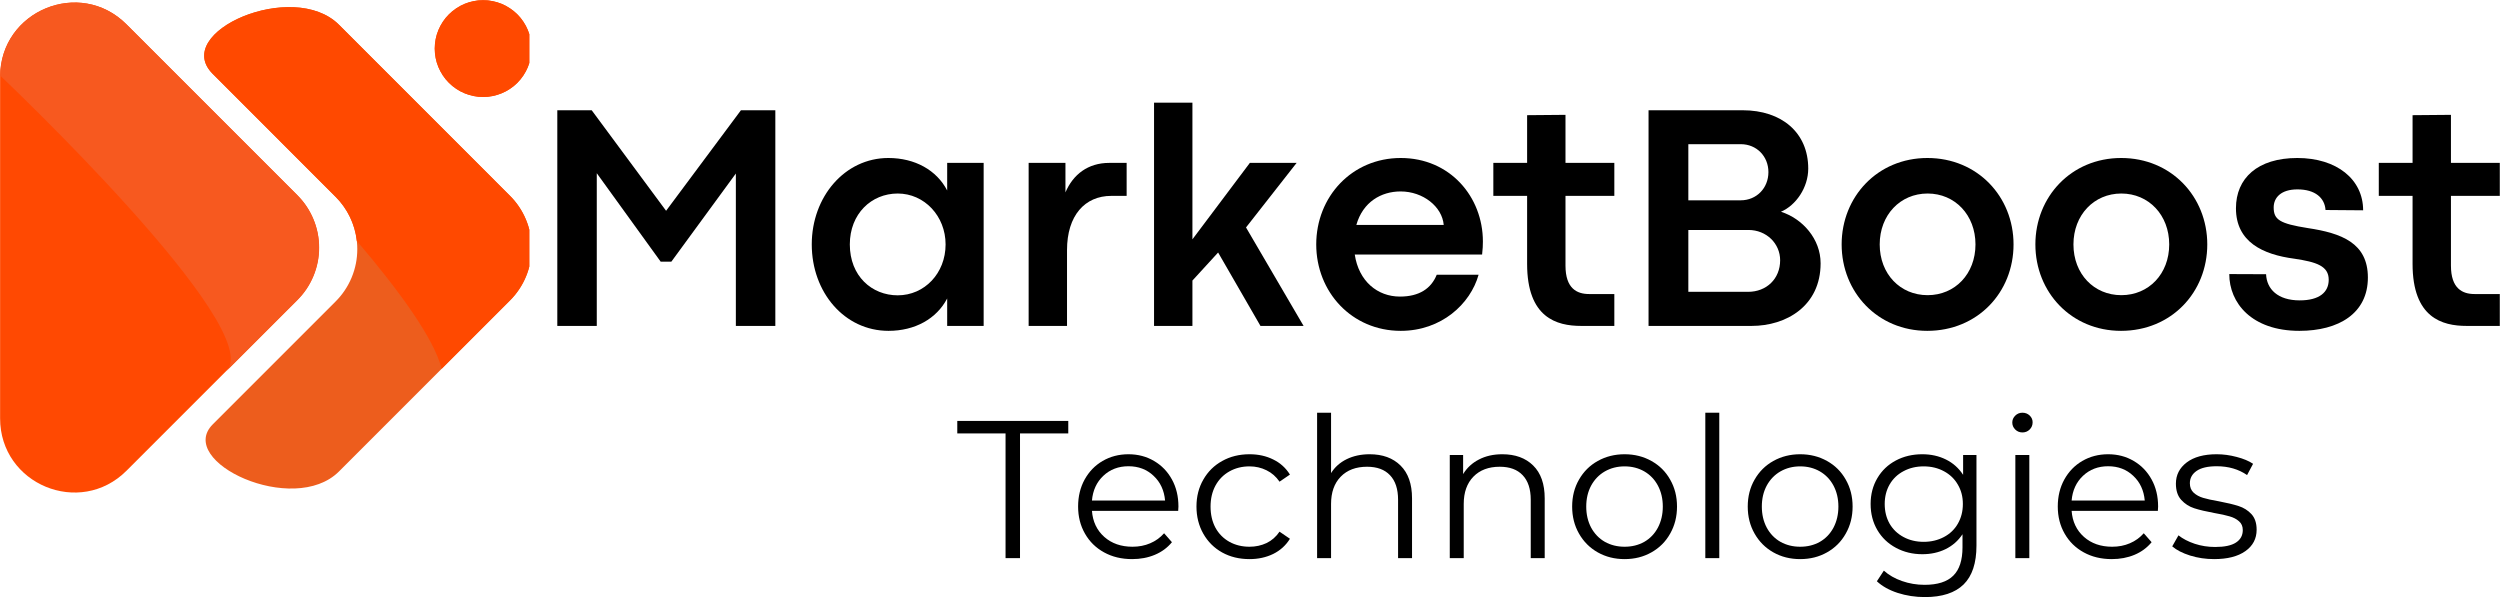 <svg xmlns="http://www.w3.org/2000/svg" xmlns:xlink="http://www.w3.org/1999/xlink" zoomAndPan="magnify" preserveAspectRatio="xMidYMid meet" version="1.0" viewBox="16.07 148.68 318.87 76.18"><defs><g/><clipPath id="1d5ba0af32"><path d="M 16.082 149 L 57 149 L 57 211.633 L 16.082 211.633 Z M 16.082 149 " clip-rule="nonzero"/></clipPath><clipPath id="53b1183b63"><path d="M 16.082 149 L 57 149 L 57 197 L 16.082 197 Z M 16.082 149 " clip-rule="nonzero"/></clipPath><clipPath id="deb2479d74"><path d="M 71 148.633 L 83.582 148.633 L 83.582 162 L 71 162 Z M 71 148.633 " clip-rule="nonzero"/></clipPath><clipPath id="d93bdd2730"><path d="M 42 149 L 83.582 149 L 83.582 211 L 42 211 Z M 42 149 " clip-rule="nonzero"/></clipPath><clipPath id="49c317ea3e"><path d="M 42 149 L 83.582 149 L 83.582 196 L 42 196 Z M 42 149 " clip-rule="nonzero"/></clipPath></defs><g clip-path="url(#1d5ba0af32)"><path fill="#ff4902" d="M 32.207 151.789 L 53.992 173.574 C 54.43 174.012 54.824 174.492 55.168 175.008 C 55.512 175.523 55.801 176.066 56.039 176.641 C 56.277 177.211 56.457 177.801 56.578 178.41 C 56.699 179.02 56.758 179.633 56.758 180.254 C 56.758 180.875 56.699 181.488 56.578 182.098 C 56.457 182.703 56.277 183.297 56.039 183.867 C 55.801 184.441 55.512 184.984 55.168 185.5 C 54.824 186.016 54.43 186.492 53.992 186.934 L 32.207 208.719 C 26.254 214.668 16.078 210.453 16.082 202.035 L 16.082 158.461 C 16.078 150.055 26.254 145.836 32.207 151.789 Z M 32.207 151.789 " fill-opacity="1" fill-rule="nonzero"/></g><g clip-path="url(#53b1183b63)"><path fill="#f7591f" d="M 32.207 151.789 C 26.289 145.871 16.23 150.008 16.09 158.32 C 16.09 158.32 50.371 190.758 44.918 196.043 L 54.012 186.953 C 54.449 186.512 54.844 186.035 55.188 185.52 C 55.531 185.004 55.82 184.461 56.059 183.887 C 56.297 183.316 56.477 182.723 56.598 182.117 C 56.719 181.508 56.777 180.895 56.777 180.273 C 56.777 179.652 56.719 179.039 56.598 178.43 C 56.477 177.82 56.297 177.23 56.059 176.66 C 55.82 176.086 55.531 175.543 55.188 175.027 C 54.844 174.512 54.449 174.031 54.012 173.594 Z M 32.207 151.789 " fill-opacity="1" fill-rule="nonzero"/></g><g clip-path="url(#deb2479d74)"><path fill="#ff4900" d="M 83.863 154.875 C 83.863 155.281 83.824 155.684 83.746 156.082 C 83.668 156.48 83.551 156.863 83.395 157.238 C 83.238 157.613 83.051 157.969 82.824 158.305 C 82.598 158.645 82.344 158.957 82.059 159.242 C 81.77 159.527 81.457 159.785 81.121 160.008 C 80.785 160.234 80.43 160.426 80.055 160.578 C 79.68 160.734 79.293 160.852 78.895 160.93 C 78.5 161.012 78.098 161.051 77.691 161.051 C 77.285 161.051 76.887 161.012 76.488 160.93 C 76.09 160.852 75.703 160.734 75.328 160.578 C 74.953 160.426 74.598 160.234 74.262 160.008 C 73.926 159.785 73.613 159.527 73.328 159.242 C 73.039 158.957 72.785 158.645 72.559 158.305 C 72.336 157.969 72.145 157.613 71.988 157.238 C 71.832 156.863 71.715 156.48 71.637 156.082 C 71.559 155.684 71.52 155.281 71.52 154.875 C 71.52 154.473 71.559 154.07 71.637 153.672 C 71.715 153.273 71.832 152.891 71.988 152.516 C 72.145 152.141 72.336 151.785 72.559 151.449 C 72.785 151.109 73.039 150.797 73.328 150.512 C 73.613 150.227 73.926 149.969 74.262 149.746 C 74.598 149.52 74.953 149.328 75.328 149.172 C 75.703 149.02 76.09 148.902 76.488 148.824 C 76.887 148.742 77.285 148.703 77.691 148.703 C 78.098 148.703 78.5 148.742 78.895 148.824 C 79.293 148.902 79.68 149.02 80.055 149.172 C 80.43 149.328 80.785 149.52 81.121 149.746 C 81.457 149.969 81.77 150.227 82.059 150.512 C 82.344 150.797 82.598 151.109 82.824 151.449 C 83.051 151.785 83.238 152.141 83.395 152.516 C 83.551 152.891 83.668 153.273 83.746 153.672 C 83.824 154.07 83.863 154.473 83.863 154.875 Z M 83.863 154.875 " fill-opacity="1" fill-rule="nonzero"/><path fill="#ff4900" d="M 83.863 154.875 C 83.863 155.281 83.824 155.684 83.746 156.082 C 83.668 156.48 83.551 156.863 83.395 157.238 C 83.238 157.613 83.051 157.969 82.824 158.305 C 82.598 158.645 82.344 158.957 82.059 159.242 C 81.77 159.527 81.457 159.785 81.121 160.008 C 80.785 160.234 80.43 160.426 80.055 160.578 C 79.68 160.734 79.293 160.852 78.895 160.93 C 78.5 161.012 78.098 161.051 77.691 161.051 C 77.285 161.051 76.887 161.012 76.488 160.93 C 76.09 160.852 75.703 160.734 75.328 160.578 C 74.953 160.426 74.598 160.234 74.262 160.008 C 73.926 159.785 73.613 159.527 73.328 159.242 C 73.039 158.957 72.785 158.645 72.559 158.305 C 72.336 157.969 72.145 157.613 71.988 157.238 C 71.832 156.863 71.715 156.48 71.637 156.082 C 71.559 155.684 71.52 155.281 71.52 154.875 C 71.52 154.473 71.559 154.07 71.637 153.672 C 71.715 153.273 71.832 152.891 71.988 152.516 C 72.145 152.141 72.336 151.785 72.559 151.449 C 72.785 151.109 73.039 150.797 73.328 150.512 C 73.613 150.227 73.926 149.969 74.262 149.746 C 74.598 149.52 74.953 149.328 75.328 149.172 C 75.703 149.02 76.09 148.902 76.488 148.824 C 76.887 148.742 77.285 148.703 77.691 148.703 C 78.098 148.703 78.5 148.742 78.895 148.824 C 79.293 148.902 79.68 149.02 80.055 149.172 C 80.43 149.328 80.785 149.52 81.121 149.746 C 81.457 149.969 81.77 150.227 82.059 150.512 C 82.344 150.797 82.598 151.109 82.824 151.449 C 83.051 151.785 83.238 152.141 83.395 152.516 C 83.551 152.891 83.668 153.273 83.746 153.672 C 83.824 154.07 83.863 154.473 83.863 154.875 Z M 83.863 154.875 " fill-opacity="1" fill-rule="nonzero"/></g><g clip-path="url(#d93bdd2730)"><path fill="#ed5d1d" d="M 81.094 173.629 L 59.309 151.84 C 53.461 145.988 37.871 152.777 43.207 158.109 L 58.871 173.781 C 59.312 174.223 59.703 174.699 60.047 175.215 C 60.395 175.73 60.684 176.273 60.922 176.848 C 61.16 177.418 61.34 178.008 61.461 178.617 C 61.582 179.227 61.641 179.84 61.641 180.461 C 61.641 181.078 61.582 181.695 61.461 182.301 C 61.34 182.91 61.16 183.5 60.922 184.074 C 60.684 184.645 60.395 185.191 60.047 185.707 C 59.703 186.223 59.312 186.699 58.871 187.137 L 43.215 202.797 C 38.441 207.566 53.52 214.602 59.309 208.812 L 81.094 187.023 C 81.535 186.586 81.93 186.109 82.277 185.59 C 82.625 185.074 82.918 184.527 83.156 183.953 C 83.395 183.379 83.578 182.785 83.699 182.176 C 83.82 181.566 83.883 180.949 83.883 180.328 C 83.883 179.703 83.82 179.086 83.699 178.477 C 83.578 177.867 83.395 177.273 83.156 176.699 C 82.918 176.125 82.625 175.578 82.277 175.062 C 81.93 174.543 81.535 174.066 81.094 173.629 Z M 81.094 173.629 " fill-opacity="1" fill-rule="nonzero"/></g><g clip-path="url(#49c317ea3e)"><path fill="#ff4900" d="M 81.094 173.629 L 59.309 151.84 C 53.461 145.988 37.871 152.777 43.207 158.109 L 58.871 173.781 C 59.629 174.539 60.238 175.398 60.703 176.359 C 61.164 177.324 61.457 178.336 61.574 179.398 C 66.973 185.738 71.461 191.891 72.395 195.727 L 81.109 187.012 C 81.551 186.57 81.941 186.094 82.289 185.574 C 82.633 185.059 82.926 184.512 83.164 183.938 C 83.402 183.363 83.578 182.773 83.699 182.164 C 83.82 181.555 83.883 180.938 83.883 180.316 C 83.879 179.695 83.82 179.078 83.695 178.469 C 83.574 177.859 83.395 177.27 83.156 176.695 C 82.914 176.121 82.625 175.574 82.277 175.059 C 81.93 174.543 81.535 174.066 81.094 173.629 Z M 81.094 173.629 " fill-opacity="1" fill-rule="nonzero"/></g><g fill="#000000" fill-opacity="1"><g transform="translate(83.876, 190.25)"><g><path d="M 8.312 0 L 8.312 -19.477 L 16.465 -8.191 L 17.82 -8.191 L 26.051 -19.438 L 26.051 0 L 31.086 0 L 31.086 -27.508 L 26.699 -27.508 L 17.152 -14.684 L 7.664 -27.508 L 3.277 -27.508 L 3.277 0 Z M 8.312 0 "/></g></g></g><g fill="#000000" fill-opacity="1"><g transform="translate(118.213, 190.25)"><g><path d="M 11.184 0.629 C 14.562 0.629 17.312 -0.91 18.668 -3.5 L 18.668 0 L 23.32 0 L 23.32 -20.793 L 18.668 -20.793 L 18.668 -17.273 C 17.332 -19.863 14.562 -21.418 11.164 -21.418 C 5.602 -21.418 1.395 -16.465 1.395 -10.395 C 1.395 -4.289 5.562 0.629 11.184 0.629 Z M 12.359 -3.902 C 9.062 -3.902 6.25 -6.352 6.25 -10.395 C 6.25 -14.301 9 -16.887 12.359 -16.887 C 15.758 -16.887 18.465 -14.016 18.465 -10.395 C 18.465 -6.715 15.777 -3.902 12.359 -3.902 Z M 12.359 -3.902 "/></g></g></g><g fill="#000000" fill-opacity="1"><g transform="translate(144.4, 190.25)"><g><path d="M 7.766 0 L 7.766 -9.668 C 7.766 -14.098 10.051 -16.586 13.41 -16.586 L 15.371 -16.586 L 15.371 -20.793 L 13.148 -20.793 C 10.438 -20.793 8.535 -19.316 7.566 -17.031 L 7.566 -20.793 L 2.871 -20.793 L 2.871 0 Z M 7.766 0 "/></g></g></g><g fill="#000000" fill-opacity="1"><g transform="translate(160.395, 190.25)"><g><path d="M 21.945 0 L 14.602 -12.559 L 21.055 -20.793 L 15.09 -20.793 L 7.766 -11.043 L 7.766 -28.477 L 2.871 -28.477 L 2.871 0 L 7.766 0 L 7.766 -5.785 L 11.043 -9.363 L 16.445 0 Z M 21.945 0 "/></g></g></g><g fill="#000000" fill-opacity="1"><g transform="translate(182.558, 190.25)"><g><path d="M 22.652 -10.762 C 22.652 -16.484 18.445 -21.418 12.176 -21.418 C 5.926 -21.418 1.395 -16.465 1.395 -10.395 C 1.395 -4.328 5.926 0.629 12.176 0.629 C 17.355 0.629 21.055 -2.793 22.105 -6.531 L 16.766 -6.531 C 16.059 -4.773 14.543 -3.742 12.074 -3.742 C 9.203 -3.742 6.816 -5.703 6.309 -9.102 L 22.551 -9.102 C 22.633 -9.871 22.652 -10.234 22.652 -10.762 Z M 6.512 -12.883 C 7.344 -15.816 9.688 -17.152 12.156 -17.152 C 15.027 -17.152 17.453 -15.211 17.656 -12.883 Z M 6.512 -12.883 "/></g></g></g><g fill="#000000" fill-opacity="1"><g transform="translate(206.319, 190.25)"><g><path d="M 15.656 0 L 15.656 -4.066 L 12.438 -4.066 C 10.883 -4.066 9.426 -4.773 9.426 -7.688 L 9.426 -16.586 L 15.656 -16.586 L 15.656 -20.793 L 9.426 -20.793 L 9.426 -26.922 L 4.531 -26.879 L 4.531 -20.793 L 0.223 -20.793 L 0.223 -16.586 L 4.531 -16.586 L 4.531 -7.91 C 4.531 -1.051 8.293 0 11.426 0 Z M 15.656 0 "/></g></g></g><g fill="#000000" fill-opacity="1"><g transform="translate(223.062, 190.25)"><g><path d="M 16.422 0 C 20.852 0 25.223 -2.547 25.223 -7.988 C 25.223 -11.082 22.938 -13.672 20.164 -14.562 C 22.066 -15.371 23.645 -17.637 23.645 -20.062 C 23.645 -24.656 20.266 -27.508 15.27 -27.508 L 3.277 -27.508 L 3.277 0 Z M 8.352 -23.18 L 15.047 -23.18 C 17.051 -23.18 18.566 -21.641 18.566 -19.617 C 18.566 -17.578 17.051 -16.02 15.027 -16.02 L 8.352 -16.02 Z M 8.352 -12.238 L 16.02 -12.238 C 18.324 -12.238 20.062 -10.496 20.062 -8.375 C 20.062 -6.008 18.324 -4.348 15.977 -4.348 L 8.352 -4.348 Z M 8.352 -12.238 "/></g></g></g><g fill="#000000" fill-opacity="1"><g transform="translate(249.573, 190.25)"><g><path d="M 12.316 0.629 C 18.73 0.629 23.32 -4.27 23.32 -10.395 C 23.32 -16.484 18.73 -21.418 12.336 -21.418 C 5.965 -21.418 1.395 -16.465 1.395 -10.395 C 1.395 -4.289 5.988 0.629 12.316 0.629 Z M 12.359 -3.922 C 8.859 -3.922 6.25 -6.633 6.25 -10.395 C 6.25 -14.137 8.859 -16.887 12.359 -16.887 C 15.855 -16.887 18.465 -14.137 18.465 -10.395 C 18.465 -6.633 15.855 -3.922 12.359 -3.922 Z M 12.359 -3.922 "/></g></g></g><g fill="#000000" fill-opacity="1"><g transform="translate(274.284, 190.25)"><g><path d="M 12.316 0.629 C 18.73 0.629 23.32 -4.27 23.32 -10.395 C 23.32 -16.484 18.73 -21.418 12.336 -21.418 C 5.965 -21.418 1.395 -16.465 1.395 -10.395 C 1.395 -4.289 5.988 0.629 12.316 0.629 Z M 12.359 -3.922 C 8.859 -3.922 6.25 -6.633 6.25 -10.395 C 6.25 -14.137 8.859 -16.887 12.359 -16.887 C 15.855 -16.887 18.465 -14.137 18.465 -10.395 C 18.465 -6.633 15.855 -3.922 12.359 -3.922 Z M 12.359 -3.922 "/></g></g></g><g fill="#000000" fill-opacity="1"><g transform="translate(298.995, 190.25)"><g><path d="M 10.355 0.629 C 15.371 0.629 19.094 -1.598 19.094 -6.168 C 19.094 -10.578 15.734 -11.832 11.426 -12.48 C 7.848 -13.047 7.078 -13.551 7.078 -15.109 C 7.078 -16.363 8.008 -17.414 10.113 -17.414 C 12.379 -17.414 13.59 -16.32 13.691 -14.785 L 18.488 -14.746 C 18.488 -18.707 15.109 -21.418 10.094 -21.418 C 5.016 -21.418 2.266 -18.832 2.266 -15.008 C 2.266 -10.699 5.703 -9.102 9.707 -8.574 C 12.539 -8.152 14.098 -7.645 14.098 -5.887 C 14.098 -4.309 12.926 -3.258 10.395 -3.258 C 7.605 -3.258 6.188 -4.691 6.109 -6.594 L 1.414 -6.613 C 1.414 -2.953 4.246 0.629 10.355 0.629 Z M 10.355 0.629 "/></g></g></g><g fill="#000000" fill-opacity="1"><g transform="translate(319.257, 190.25)"><g><path d="M 15.656 0 L 15.656 -4.066 L 12.438 -4.066 C 10.883 -4.066 9.426 -4.773 9.426 -7.688 L 9.426 -16.586 L 15.656 -16.586 L 15.656 -20.793 L 9.426 -20.793 L 9.426 -26.922 L 4.531 -26.879 L 4.531 -20.793 L 0.223 -20.793 L 0.223 -16.586 L 4.531 -16.586 L 4.531 -7.91 C 4.531 -1.051 8.293 0 11.426 0 Z M 15.656 0 "/></g></g></g><g fill="#000000" fill-opacity="1"><g transform="translate(138.076, 219.868)"><g><path d="M 6.25 -15.906 L 0.094 -15.906 L 0.094 -17.5 L 14.25 -17.5 L 14.25 -15.906 L 8.094 -15.906 L 8.094 0 L 6.25 0 Z M 6.25 -15.906 "/></g></g></g><g fill="#000000" fill-opacity="1"><g transform="translate(152.424, 219.868)"><g><path d="M 13.922 -6.031 L 2.922 -6.031 C 3.023 -4.656 3.551 -3.547 4.5 -2.703 C 5.445 -1.867 6.645 -1.453 8.094 -1.453 C 8.914 -1.453 9.664 -1.598 10.344 -1.891 C 11.031 -2.18 11.625 -2.609 12.125 -3.172 L 13.125 -2.031 C 12.539 -1.32 11.812 -0.785 10.938 -0.422 C 10.062 -0.055 9.098 0.125 8.047 0.125 C 6.703 0.125 5.508 -0.16 4.469 -0.734 C 3.426 -1.305 2.613 -2.102 2.031 -3.125 C 1.445 -4.145 1.156 -5.297 1.156 -6.578 C 1.156 -7.859 1.43 -9.004 1.984 -10.016 C 2.547 -11.035 3.312 -11.828 4.281 -12.391 C 5.258 -12.961 6.359 -13.25 7.578 -13.25 C 8.797 -13.25 9.883 -12.961 10.844 -12.391 C 11.812 -11.828 12.57 -11.039 13.125 -10.031 C 13.676 -9.031 13.953 -7.879 13.953 -6.578 Z M 7.578 -11.719 C 6.305 -11.719 5.238 -11.312 4.375 -10.5 C 3.52 -9.695 3.035 -8.645 2.922 -7.344 L 12.25 -7.344 C 12.133 -8.645 11.645 -9.695 10.781 -10.5 C 9.926 -11.312 8.859 -11.719 7.578 -11.719 Z M 7.578 -11.719 "/></g></g></g><g fill="#000000" fill-opacity="1"><g transform="translate(167.521, 219.868)"><g><path d="M 7.922 0.125 C 6.617 0.125 5.457 -0.156 4.438 -0.719 C 3.414 -1.289 2.613 -2.086 2.031 -3.109 C 1.445 -4.141 1.156 -5.297 1.156 -6.578 C 1.156 -7.859 1.445 -9.004 2.031 -10.016 C 2.613 -11.035 3.414 -11.828 4.438 -12.391 C 5.457 -12.961 6.617 -13.25 7.922 -13.25 C 9.055 -13.25 10.066 -13.023 10.953 -12.578 C 11.848 -12.141 12.555 -11.5 13.078 -10.656 L 11.75 -9.75 C 11.312 -10.395 10.758 -10.879 10.094 -11.203 C 9.426 -11.535 8.703 -11.703 7.922 -11.703 C 6.973 -11.703 6.117 -11.488 5.359 -11.062 C 4.598 -10.633 4.004 -10.031 3.578 -9.25 C 3.16 -8.469 2.953 -7.578 2.953 -6.578 C 2.953 -5.555 3.16 -4.656 3.578 -3.875 C 4.004 -3.102 4.598 -2.504 5.359 -2.078 C 6.117 -1.66 6.973 -1.453 7.922 -1.453 C 8.703 -1.453 9.426 -1.609 10.094 -1.922 C 10.758 -2.242 11.312 -2.727 11.75 -3.375 L 13.078 -2.469 C 12.555 -1.625 11.844 -0.977 10.938 -0.531 C 10.039 -0.094 9.035 0.125 7.922 0.125 Z M 7.922 0.125 "/></g></g></g><g fill="#000000" fill-opacity="1"><g transform="translate(181.594, 219.868)"><g><path d="M 9.172 -13.25 C 10.828 -13.25 12.141 -12.77 13.109 -11.812 C 14.086 -10.852 14.578 -9.457 14.578 -7.625 L 14.578 0 L 12.797 0 L 12.797 -7.453 C 12.797 -8.816 12.453 -9.859 11.766 -10.578 C 11.086 -11.297 10.113 -11.656 8.844 -11.656 C 7.426 -11.656 6.305 -11.234 5.484 -10.391 C 4.66 -9.547 4.25 -8.383 4.25 -6.906 L 4.25 0 L 2.469 0 L 2.469 -18.547 L 4.25 -18.547 L 4.25 -10.844 C 4.727 -11.613 5.395 -12.207 6.25 -12.625 C 7.102 -13.039 8.078 -13.25 9.172 -13.25 Z M 9.172 -13.25 "/></g></g></g><g fill="#000000" fill-opacity="1"><g transform="translate(198.516, 219.868)"><g><path d="M 9.172 -13.25 C 10.828 -13.25 12.141 -12.77 13.109 -11.812 C 14.086 -10.852 14.578 -9.457 14.578 -7.625 L 14.578 0 L 12.797 0 L 12.797 -7.453 C 12.797 -8.816 12.453 -9.859 11.766 -10.578 C 11.086 -11.297 10.113 -11.656 8.844 -11.656 C 7.426 -11.656 6.305 -11.234 5.484 -10.391 C 4.66 -9.547 4.25 -8.383 4.25 -6.906 L 4.25 0 L 2.469 0 L 2.469 -13.156 L 4.172 -13.156 L 4.172 -10.719 C 4.66 -11.52 5.332 -12.141 6.188 -12.578 C 7.039 -13.023 8.035 -13.25 9.172 -13.25 Z M 9.172 -13.25 "/></g></g></g><g fill="#000000" fill-opacity="1"><g transform="translate(215.439, 219.868)"><g><path d="M 7.844 0.125 C 6.582 0.125 5.441 -0.16 4.422 -0.734 C 3.41 -1.305 2.613 -2.102 2.031 -3.125 C 1.445 -4.145 1.156 -5.297 1.156 -6.578 C 1.156 -7.859 1.445 -9.004 2.031 -10.016 C 2.613 -11.035 3.41 -11.828 4.422 -12.391 C 5.441 -12.961 6.582 -13.25 7.844 -13.25 C 9.113 -13.25 10.254 -12.961 11.266 -12.391 C 12.285 -11.828 13.082 -11.035 13.656 -10.016 C 14.238 -9.004 14.531 -7.859 14.531 -6.578 C 14.531 -5.297 14.238 -4.145 13.656 -3.125 C 13.082 -2.102 12.285 -1.305 11.266 -0.734 C 10.254 -0.16 9.113 0.125 7.844 0.125 Z M 7.844 -1.453 C 8.781 -1.453 9.617 -1.66 10.359 -2.078 C 11.098 -2.504 11.676 -3.109 12.094 -3.891 C 12.508 -4.68 12.719 -5.578 12.719 -6.578 C 12.719 -7.578 12.508 -8.469 12.094 -9.25 C 11.676 -10.031 11.098 -10.633 10.359 -11.062 C 9.617 -11.488 8.781 -11.703 7.844 -11.703 C 6.914 -11.703 6.078 -11.488 5.328 -11.062 C 4.586 -10.633 4.004 -10.031 3.578 -9.25 C 3.16 -8.469 2.953 -7.578 2.953 -6.578 C 2.953 -5.578 3.16 -4.68 3.578 -3.891 C 4.004 -3.109 4.586 -2.504 5.328 -2.078 C 6.078 -1.66 6.914 -1.453 7.844 -1.453 Z M 7.844 -1.453 "/></g></g></g><g fill="#000000" fill-opacity="1"><g transform="translate(231.111, 219.868)"><g><path d="M 2.469 -18.547 L 4.25 -18.547 L 4.25 0 L 2.469 0 Z M 2.469 -18.547 "/></g></g></g><g fill="#000000" fill-opacity="1"><g transform="translate(237.835, 219.868)"><g><path d="M 7.844 0.125 C 6.582 0.125 5.441 -0.16 4.422 -0.734 C 3.41 -1.305 2.613 -2.102 2.031 -3.125 C 1.445 -4.145 1.156 -5.297 1.156 -6.578 C 1.156 -7.859 1.445 -9.004 2.031 -10.016 C 2.613 -11.035 3.41 -11.828 4.422 -12.391 C 5.441 -12.961 6.582 -13.25 7.844 -13.25 C 9.113 -13.25 10.254 -12.961 11.266 -12.391 C 12.285 -11.828 13.082 -11.035 13.656 -10.016 C 14.238 -9.004 14.531 -7.859 14.531 -6.578 C 14.531 -5.297 14.238 -4.145 13.656 -3.125 C 13.082 -2.102 12.285 -1.305 11.266 -0.734 C 10.254 -0.16 9.113 0.125 7.844 0.125 Z M 7.844 -1.453 C 8.781 -1.453 9.617 -1.66 10.359 -2.078 C 11.098 -2.504 11.676 -3.109 12.094 -3.891 C 12.508 -4.68 12.719 -5.578 12.719 -6.578 C 12.719 -7.578 12.508 -8.469 12.094 -9.25 C 11.676 -10.031 11.098 -10.633 10.359 -11.062 C 9.617 -11.488 8.781 -11.703 7.844 -11.703 C 6.914 -11.703 6.078 -11.488 5.328 -11.062 C 4.586 -10.633 4.004 -10.031 3.578 -9.25 C 3.16 -8.469 2.953 -7.578 2.953 -6.578 C 2.953 -5.578 3.16 -4.68 3.578 -3.891 C 4.004 -3.109 4.586 -2.504 5.328 -2.078 C 6.078 -1.66 6.914 -1.453 7.844 -1.453 Z M 7.844 -1.453 "/></g></g></g><g fill="#000000" fill-opacity="1"><g transform="translate(253.508, 219.868)"><g><path d="M 14.656 -13.156 L 14.656 -1.594 C 14.656 0.633 14.109 2.285 13.016 3.359 C 11.922 4.43 10.273 4.969 8.078 4.969 C 6.859 4.969 5.703 4.789 4.609 4.438 C 3.516 4.082 2.629 3.586 1.953 2.953 L 2.844 1.594 C 3.477 2.164 4.25 2.609 5.156 2.922 C 6.07 3.242 7.031 3.406 8.031 3.406 C 9.695 3.406 10.922 3.016 11.703 2.234 C 12.484 1.461 12.875 0.258 12.875 -1.375 L 12.875 -3.047 C 12.32 -2.211 11.598 -1.578 10.703 -1.141 C 9.816 -0.711 8.832 -0.5 7.75 -0.5 C 6.52 -0.5 5.398 -0.77 4.391 -1.312 C 3.379 -1.852 2.586 -2.609 2.016 -3.578 C 1.441 -4.555 1.156 -5.664 1.156 -6.906 C 1.156 -8.133 1.441 -9.234 2.016 -10.203 C 2.586 -11.172 3.375 -11.922 4.375 -12.453 C 5.375 -12.984 6.5 -13.25 7.75 -13.25 C 8.863 -13.25 9.867 -13.023 10.766 -12.578 C 11.672 -12.129 12.398 -11.477 12.953 -10.625 L 12.953 -13.156 Z M 7.922 -2.078 C 8.867 -2.078 9.727 -2.281 10.5 -2.688 C 11.27 -3.094 11.863 -3.66 12.281 -4.391 C 12.707 -5.129 12.922 -5.969 12.922 -6.906 C 12.922 -7.832 12.707 -8.656 12.281 -9.375 C 11.863 -10.102 11.273 -10.672 10.516 -11.078 C 9.754 -11.492 8.891 -11.703 7.922 -11.703 C 6.973 -11.703 6.117 -11.5 5.359 -11.094 C 4.598 -10.695 4.004 -10.129 3.578 -9.391 C 3.16 -8.66 2.953 -7.832 2.953 -6.906 C 2.953 -5.969 3.16 -5.129 3.578 -4.391 C 4.004 -3.66 4.598 -3.094 5.359 -2.688 C 6.117 -2.281 6.973 -2.078 7.922 -2.078 Z M 7.922 -2.078 "/></g></g></g><g fill="#000000" fill-opacity="1"><g transform="translate(270.655, 219.868)"><g><path d="M 2.469 -13.156 L 4.25 -13.156 L 4.25 0 L 2.469 0 Z M 3.375 -16.031 C 3.008 -16.031 2.703 -16.156 2.453 -16.406 C 2.203 -16.656 2.078 -16.953 2.078 -17.297 C 2.078 -17.629 2.203 -17.922 2.453 -18.172 C 2.703 -18.422 3.008 -18.547 3.375 -18.547 C 3.738 -18.547 4.047 -18.426 4.297 -18.188 C 4.547 -17.945 4.672 -17.66 4.672 -17.328 C 4.672 -16.961 4.547 -16.656 4.297 -16.406 C 4.047 -16.156 3.738 -16.031 3.375 -16.031 Z M 3.375 -16.031 "/></g></g></g><g fill="#000000" fill-opacity="1"><g transform="translate(277.379, 219.868)"><g><path d="M 13.922 -6.031 L 2.922 -6.031 C 3.023 -4.656 3.551 -3.547 4.5 -2.703 C 5.445 -1.867 6.645 -1.453 8.094 -1.453 C 8.914 -1.453 9.664 -1.598 10.344 -1.891 C 11.031 -2.18 11.625 -2.609 12.125 -3.172 L 13.125 -2.031 C 12.539 -1.32 11.812 -0.785 10.938 -0.422 C 10.062 -0.055 9.098 0.125 8.047 0.125 C 6.703 0.125 5.508 -0.16 4.469 -0.734 C 3.426 -1.305 2.613 -2.102 2.031 -3.125 C 1.445 -4.145 1.156 -5.297 1.156 -6.578 C 1.156 -7.859 1.43 -9.004 1.984 -10.016 C 2.547 -11.035 3.312 -11.828 4.281 -12.391 C 5.258 -12.961 6.359 -13.25 7.578 -13.25 C 8.797 -13.25 9.883 -12.961 10.844 -12.391 C 11.812 -11.828 12.57 -11.039 13.125 -10.031 C 13.676 -9.031 13.953 -7.879 13.953 -6.578 Z M 7.578 -11.719 C 6.305 -11.719 5.238 -11.312 4.375 -10.5 C 3.52 -9.695 3.035 -8.645 2.922 -7.344 L 12.25 -7.344 C 12.133 -8.645 11.645 -9.695 10.781 -10.5 C 9.926 -11.312 8.859 -11.719 7.578 -11.719 Z M 7.578 -11.719 "/></g></g></g><g fill="#000000" fill-opacity="1"><g transform="translate(292.477, 219.868)"><g><path d="M 6 0.125 C 4.938 0.125 3.914 -0.023 2.938 -0.328 C 1.957 -0.641 1.195 -1.031 0.656 -1.5 L 1.453 -2.906 C 2.004 -2.469 2.695 -2.109 3.531 -1.828 C 4.363 -1.555 5.227 -1.422 6.125 -1.422 C 7.32 -1.422 8.207 -1.609 8.781 -1.984 C 9.363 -2.359 9.656 -2.891 9.656 -3.578 C 9.656 -4.055 9.492 -4.43 9.172 -4.703 C 8.859 -4.984 8.457 -5.191 7.969 -5.328 C 7.488 -5.473 6.848 -5.613 6.047 -5.75 C 4.984 -5.945 4.125 -6.148 3.469 -6.359 C 2.82 -6.566 2.27 -6.922 1.812 -7.422 C 1.352 -7.922 1.125 -8.613 1.125 -9.5 C 1.125 -10.602 1.582 -11.504 2.5 -12.203 C 3.414 -12.898 4.691 -13.25 6.328 -13.25 C 7.172 -13.25 8.02 -13.133 8.875 -12.906 C 9.727 -12.688 10.426 -12.395 10.969 -12.031 L 10.203 -10.594 C 9.117 -11.344 7.828 -11.719 6.328 -11.719 C 5.191 -11.719 4.336 -11.52 3.766 -11.125 C 3.191 -10.727 2.906 -10.203 2.906 -9.547 C 2.906 -9.047 3.066 -8.645 3.391 -8.344 C 3.711 -8.051 4.113 -7.832 4.594 -7.688 C 5.082 -7.539 5.75 -7.395 6.594 -7.25 C 7.645 -7.051 8.488 -6.848 9.125 -6.641 C 9.758 -6.441 10.301 -6.102 10.75 -5.625 C 11.195 -5.145 11.422 -4.477 11.422 -3.625 C 11.422 -2.477 10.941 -1.566 9.984 -0.891 C 9.023 -0.211 7.695 0.125 6 0.125 Z M 6 0.125 "/></g></g></g></svg>